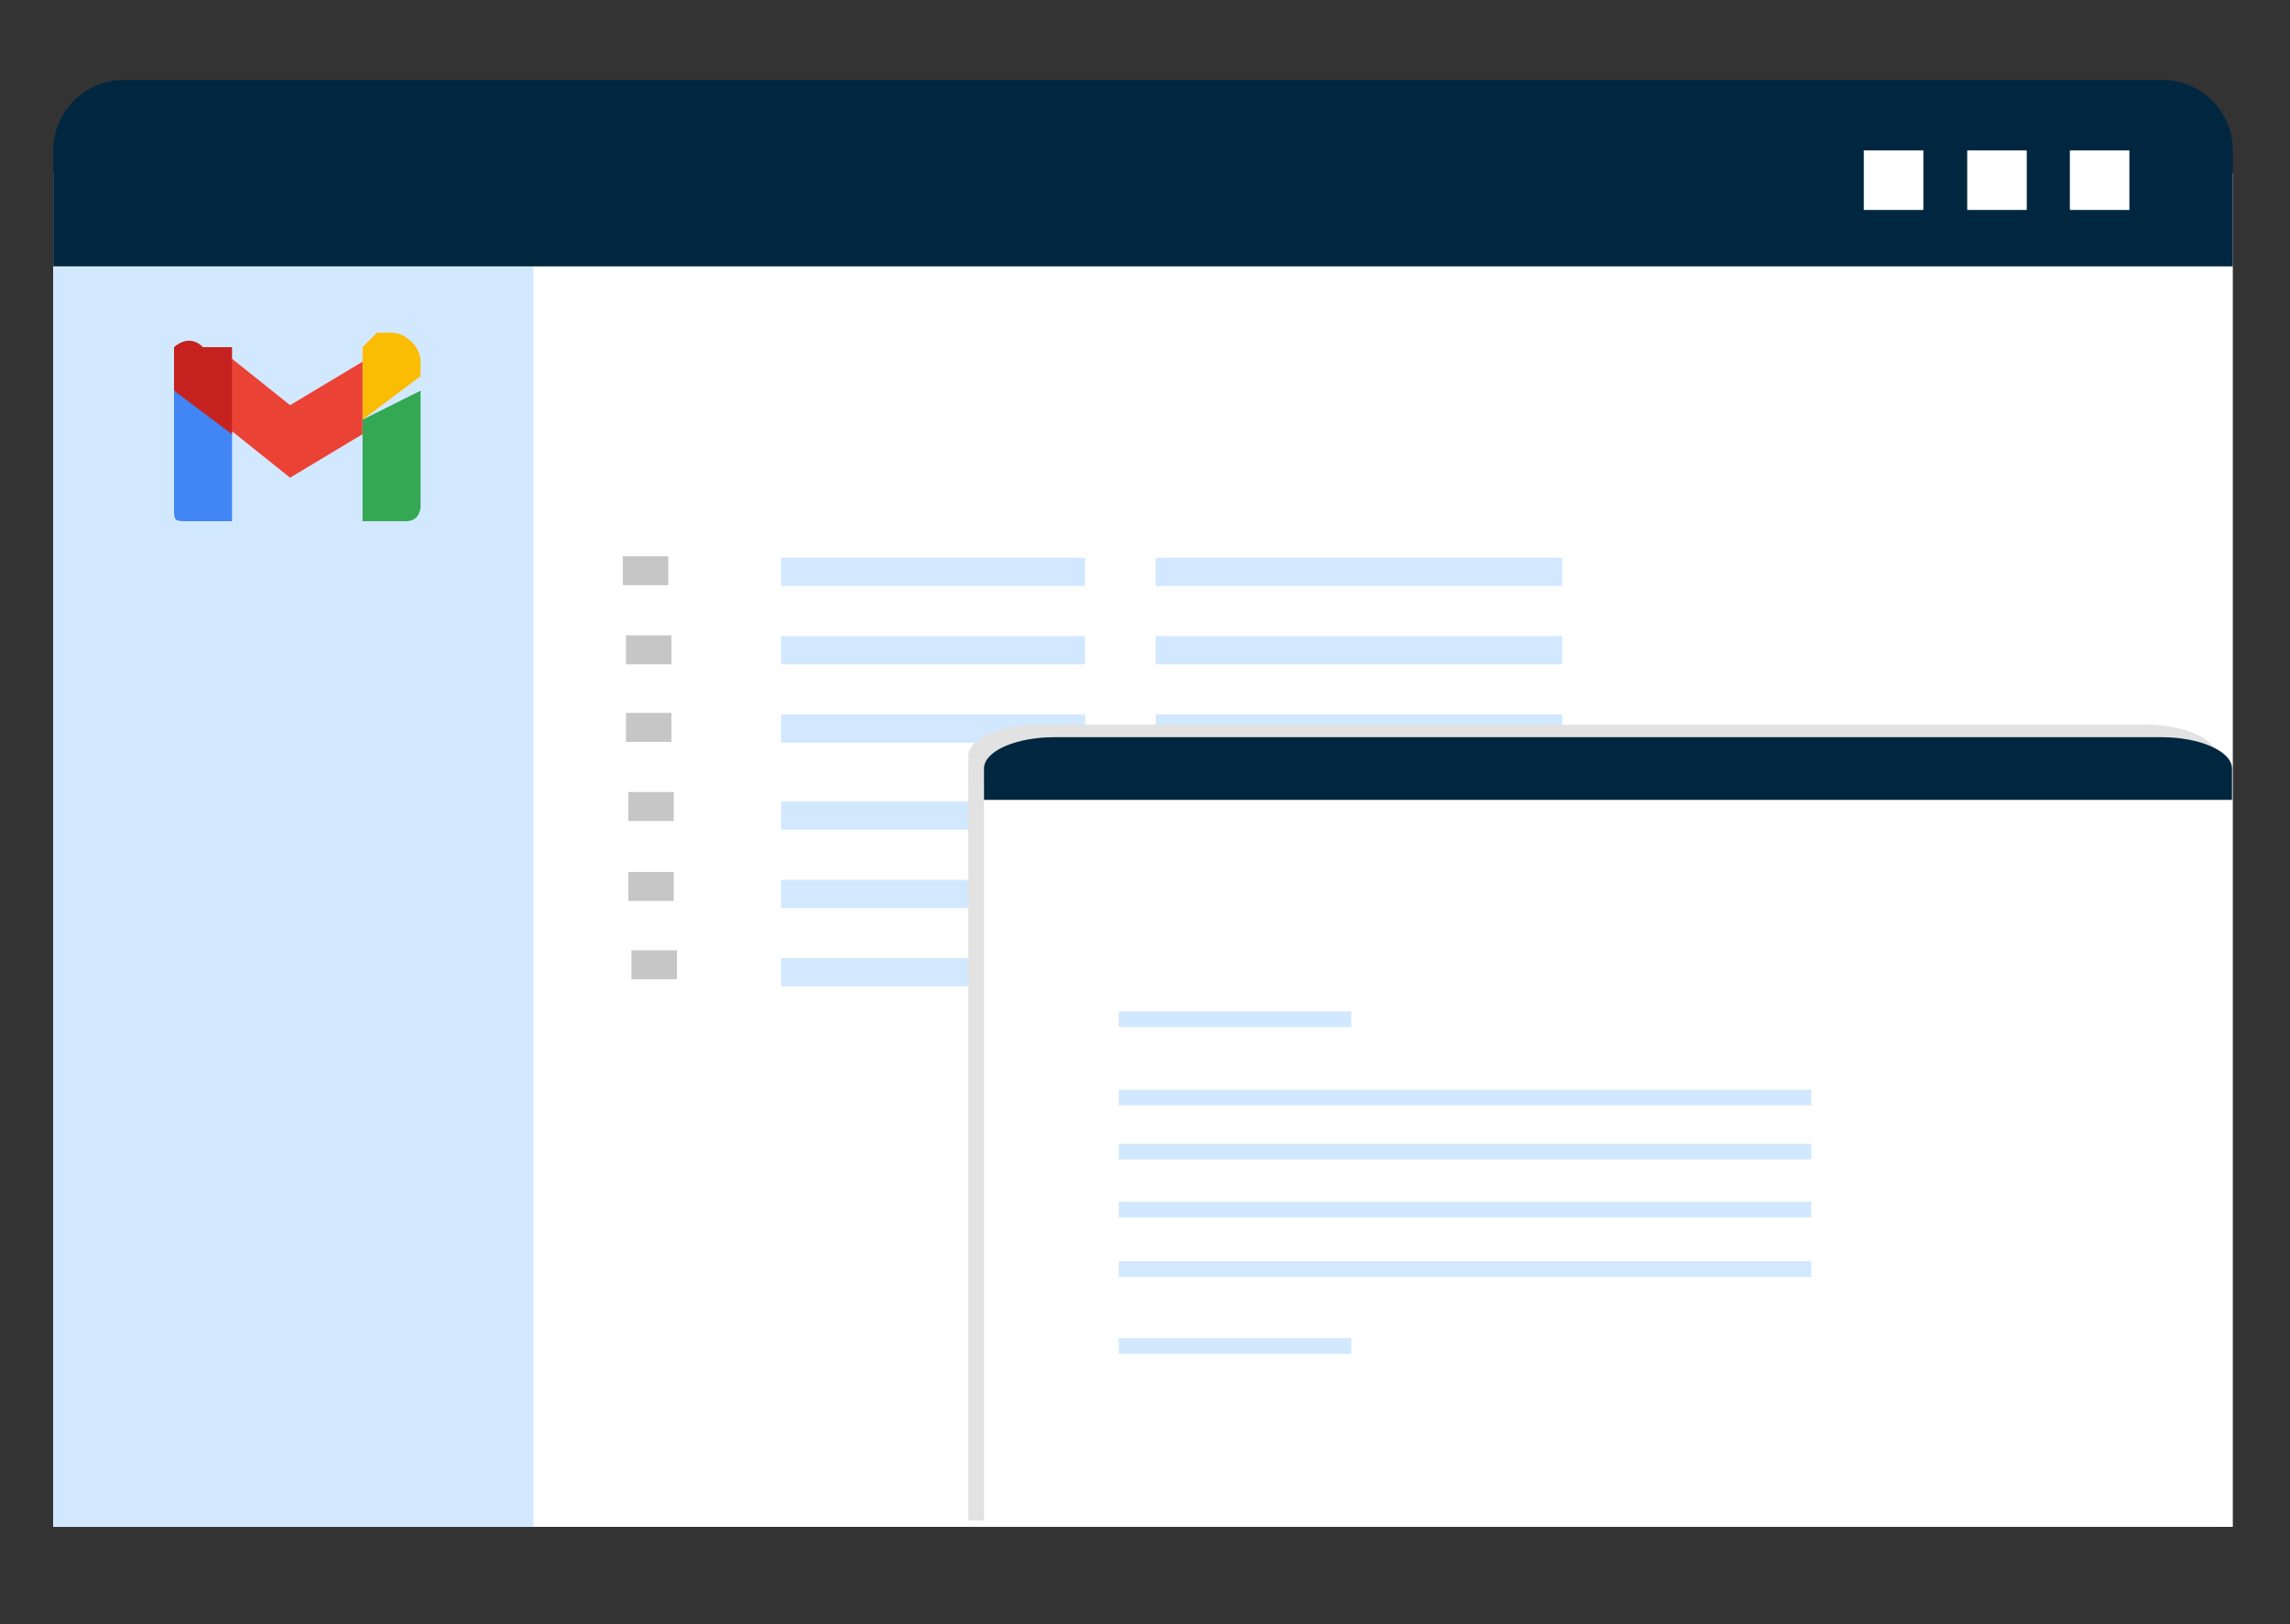 <?xml version="1.0" encoding="UTF-8"?> <svg xmlns="http://www.w3.org/2000/svg" xmlns:xlink="http://www.w3.org/1999/xlink" version="1.1" id="Layer_1" x="0px" y="0px" viewBox="0 0 292.3 207.3" style="enable-background:new 0 0 292.3 207.3;" xml:space="preserve"><rect x="0" y="0" width="292.3" height="207.3" fill="#333333" stroke="none"/> <style type="text/css"> .st0{fill:#FFFFFF;} .st1{fill:#D2E8FF;} .st2{fill:#00273F;} .st3{fill:#4285F4;} .st4{fill:#34A853;} .st5{fill:#FBBC04;} .st6{fill:#EA4335;} .st7{fill:#C5221F;} .st8{fill:#E2E2E2;} .st9{fill:#C6C6C6;} </style> <g> <rect x="6.8" y="22.1" class="st0" width="278.2" height="172.8"></rect> <g> <g> <g> <rect x="147.5" y="71.2" class="st1" width="51.9" height="3.6"></rect> <rect x="147.5" y="81.2" class="st1" width="51.9" height="3.6"></rect> <rect x="147.5" y="91.2" class="st1" width="51.9" height="3.6"></rect> </g> <g> <rect x="99.7" y="71.2" class="st1" width="38.8" height="3.6"></rect> <rect x="99.7" y="81.2" class="st1" width="38.8" height="3.6"></rect> <rect x="99.7" y="91.2" class="st1" width="38.8" height="3.6"></rect> </g> </g> <g> <g> <rect x="147.5" y="102.3" class="st1" width="51.9" height="3.6"></rect> <rect x="147.5" y="112.3" class="st1" width="51.9" height="3.6"></rect> <rect x="147.5" y="122.3" class="st1" width="51.9" height="3.6"></rect> </g> <g> <rect x="99.7" y="102.3" class="st1" width="38.8" height="3.6"></rect> <rect x="99.7" y="112.3" class="st1" width="38.8" height="3.6"></rect> <rect x="99.7" y="122.3" class="st1" width="38.8" height="3.6"></rect> </g> </g> </g> <rect x="6.8" y="34" class="st1" width="61.3" height="160.9"></rect> <g> <path class="st2" d="M6.8,34V19.2c0-4.9,4-9,9-9H276c4.9,0,9,4,9,9V34"></path> </g> <g> <g> <rect x="237.9" y="19.2" class="st0" width="7.6" height="7.6"></rect> <rect x="251.1" y="19.2" class="st0" width="7.6" height="7.6"></rect> <rect x="264.2" y="19.2" class="st0" width="7.6" height="7.6"></rect> </g> </g> <g> <g> <rect x="18.2" y="71.2" class="st1" width="37.9" height="2.9"></rect> </g> <g> <rect x="18.2" y="79.3" class="st1" width="37.9" height="2.9"></rect> </g> <g> <rect x="18.2" y="87.9" class="st1" width="37.9" height="2.9"></rect> </g> <g> <rect x="18.2" y="96.5" class="st1" width="37.9" height="2.9"></rect> </g> <g> <rect x="18.2" y="105" class="st1" width="37.9" height="2.9"></rect> </g> <g> <rect x="18.2" y="113.6" class="st1" width="37.9" height="2.9"></rect> </g> <g> <rect x="18.2" y="122.2" class="st1" width="37.9" height="2.9"></rect> </g> <g> <rect x="18.2" y="130.8" class="st1" width="37.9" height="2.9"></rect> </g> <g> <rect x="18.2" y="139.4" class="st1" width="37.9" height="2.9"></rect> </g> <g> <rect x="18.2" y="148" class="st1" width="37.9" height="2.9"></rect> </g> <g> <rect x="18.2" y="156.5" class="st1" width="37.9" height="2.9"></rect> </g> <g> <rect x="18.2" y="165.1" class="st1" width="37.9" height="2.9"></rect> </g> <g> <rect x="18.2" y="173.7" class="st1" width="37.9" height="2.9"></rect> </g> </g> <g id="g18" transform="matrix(18.511,0,0,18.511,0,-0.111)"> <path id="path8" class="st3" d="M1.3,3.6h0.3V2.9L1.2,2.7v0.8C1.2,3.6,1.2,3.6,1.3,3.6z"></path> <path id="path10" class="st4" d="M2.5,3.6h0.3c0.1,0,0.1-0.1,0.1-0.1V2.7L2.5,2.9V3.6z"></path> <path id="path12" class="st5" d="M2.5,2.4v0.5l0.4-0.3V2.5c0-0.1-0.1-0.2-0.2-0.2c0,0-0.1,0-0.1,0L2.5,2.4z"></path> <path id="path14" class="st6" d="M1.5,2.9V2.4L2,2.8l0.5-0.3v0.5L2,3.3L1.5,2.9z"></path> <path id="path16" class="st7" d="M1.2,2.5v0.2l0.4,0.3V2.4L1.4,2.4c-0.1-0.1-0.2,0-0.2,0C1.2,2.4,1.2,2.5,1.2,2.5z"></path> </g> </g> <rect x="123.6" y="97.2" class="st8" width="159.3" height="96.9"></rect> <rect x="125.6" y="95.2" class="st0" width="159.3" height="98.9"></rect> <g> <rect x="142.8" y="129.1" class="st1" width="29.7" height="2"></rect> <rect x="142.8" y="139.1" class="st1" width="88.4" height="2"></rect> <rect x="142.8" y="146" class="st1" width="88.4" height="2"></rect> <rect x="142.8" y="153.4" class="st1" width="88.4" height="2"></rect> <rect x="142.8" y="161" class="st1" width="88.4" height="2"></rect> <rect x="142.8" y="170.8" class="st1" width="29.7" height="2"></rect> <rect x="79.5" y="71" class="st9" width="5.8" height="3.7"></rect> <rect x="79.9" y="81.1" class="st9" width="5.8" height="3.7"></rect> <rect x="79.9" y="91" class="st9" width="5.8" height="3.7"></rect> <rect x="80.2" y="101.1" class="st9" width="5.8" height="3.7"></rect> <rect x="80.2" y="111.3" class="st9" width="5.8" height="3.7"></rect> <rect x="80.6" y="121.3" class="st9" width="5.8" height="3.7"></rect> </g> <g> <path class="st8" d="M123.6,100.5c0,0,0-1.8,0-4s4-4,9-4h141.3c4.9,0,9,1.8,9,4s0,4,0,4"></path> </g> <g> <path class="st2" d="M125.6,102.1c0,0,0-1.8,0-4s4-4,9-4h141.3c4.9,0,9,1.8,9,4s0,4,0,4"></path> </g> </svg> 